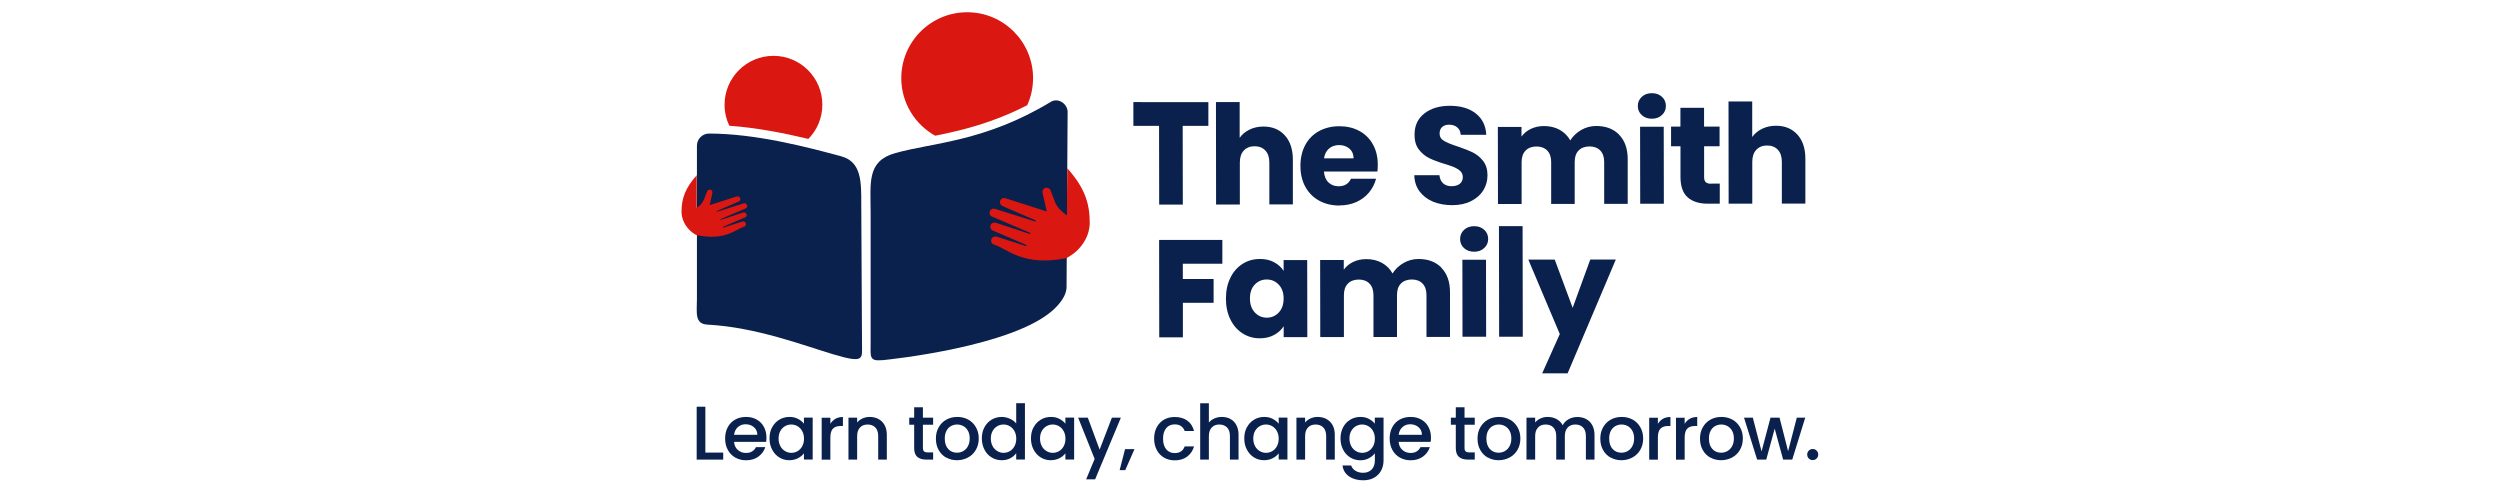 <?xml version="1.0" encoding="UTF-8"?><svg id="TEMPLATE" xmlns="http://www.w3.org/2000/svg" viewBox="0 0 406 80"><defs><style>.cls-1{fill:#da1710;}.cls-2{fill:#0a214d;}</style></defs><path class="cls-2" d="M201.35,33.2v-6.8c0-.84.21-1.49.64-1.95.43-.46,1.02-.7,1.75-.7.73,0,1.32.23,1.75.69.43.46.65,1.11.65,1.95h0v6.8s3.82,0,3.82,0v-7.31c-.01-1.66-.45-2.96-1.32-3.91-.87-.95-2.02-1.42-3.46-1.42-.84,0-1.59.17-2.27.5-.67.33-1.2.77-1.59,1.33h0v-5.81s-3.85,0-3.85,0l.02,16.64h3.84s0,0,0,0Z"/><path class="cls-2" d="M217.53,33.36c1.02,0,1.94-.19,2.76-.56.82-.37,1.5-.89,2.05-1.55.54-.66.92-1.4,1.13-2.22h-4.08c-.37.81-1.04,1.22-2,1.22-.64,0-1.19-.2-1.63-.61-.44-.41-.69-1.01-.75-1.78h8.68c.04-.4.07-.78.06-1.13,0-1.26-.27-2.36-.8-3.3-.53-.94-1.27-1.67-2.21-2.17-.94-.51-2.02-.76-3.23-.76-1.24,0-2.34.27-3.3.79-.96.53-1.7,1.27-2.23,2.25-.53.97-.79,2.11-.79,3.41,0,1.3.27,2.44.81,3.41.54.97,1.29,1.72,2.25,2.24.96.52,2.05.78,3.28.78h0ZM215.84,24.12c.44-.37.98-.56,1.63-.56.67,0,1.23.19,1.68.58.45.39.67.91.67,1.57h-4.8c.1-.68.38-1.21.82-1.59h0Z"/><path class="cls-2" d="M239.24,24.78c-.64-.31-1.46-.64-2.48-.98-1.02-.33-1.77-.63-2.25-.92-.48-.28-.72-.68-.72-1.19,0-.46.14-.82.42-1.07.28-.25.66-.37,1.12-.37.54,0,.98.14,1.33.44.34.29.53.69.56,1.2h4.15c-.08-1.49-.65-2.64-1.71-3.47-1.06-.83-2.46-1.24-4.2-1.24-1.71,0-3.09.42-4.15,1.25-1.06.83-1.59,1.98-1.59,3.45,0,.99.23,1.79.7,2.4s1.02,1.07,1.66,1.39c.64.31,1.47.63,2.49.94.7.21,1.25.39,1.63.56.38.17.7.37.97.63s.39.58.39.96c0,.46-.16.83-.49,1.09-.33.26-.78.39-1.35.39-.55,0-1-.15-1.35-.46-.34-.31-.55-.75-.61-1.33h-4.08c.03,1.04.32,1.92.87,2.65s1.28,1.28,2.19,1.66c.91.37,1.95.56,3.1.56,1.18,0,2.2-.22,3.07-.66.87-.44,1.53-1.02,1.98-1.75.45-.73.68-1.55.68-2.45,0-.94-.24-1.71-.7-2.31-.47-.6-1.02-1.05-1.65-1.37h0Z"/><path class="cls-2" d="M262.95,21.87c-.92-.94-2.16-1.41-3.72-1.41-.88,0-1.7.22-2.45.65-.75.44-1.34,1-1.77,1.69-.42-.75-1-1.32-1.74-1.73-.74-.4-1.58-.6-2.53-.6-.79,0-1.5.16-2.13.46-.63.31-1.14.72-1.52,1.25h0v-1.57s-3.84,0-3.84,0l.02,12.52h3.84s0-6.8,0-6.8c0-.81.21-1.43.64-1.87.42-.44,1.01-.66,1.76-.67.75,0,1.33.22,1.76.66.43.44.64,1.07.64,1.87h0v6.8s3.82,0,3.82,0v-6.8c0-.81.2-1.43.63-1.87.42-.44,1.01-.66,1.76-.67.75,0,1.34.22,1.76.66.43.44.64,1.07.64,1.87h0v6.8s3.82,0,3.82,0v-7.31c-.01-1.68-.48-2.98-1.4-3.92h0Z"/><path class="cls-2" d="M268.27,15.13c-.67,0-1.22.2-1.65.6-.42.4-.64.89-.64,1.49,0,.58.21,1.07.64,1.47.43.4.98.59,1.65.59.66,0,1.2-.2,1.63-.6.43-.4.64-.89.64-1.47,0-.6-.21-1.09-.64-1.49-.43-.39-.97-.59-1.63-.59h0Z"/><path class="cls-2" d="M266.35,20.58h3.84s.02,12.51.02,12.51h-3.84s-.02-12.51-.02-12.51Z"/><path class="cls-2" d="M277.92,29.84c-.42,0-.72-.08-.9-.25-.18-.16-.27-.43-.27-.81h0v-5.03s2.51,0,2.51,0v-3.19s-2.52,0-2.52,0v-3.05s-3.84,0-3.84,0v3.05s-1.52,0-1.52,0v3.19s1.53,0,1.53,0v4.98c0,1.54.4,2.65,1.18,3.33.78.68,1.86,1.02,3.25,1.02h1.95s0-3.26,0-3.26h-1.37Z"/><path class="cls-2" d="M293.19,25.75c0-1.66-.44-2.96-1.31-3.91-.87-.95-2.02-1.42-3.46-1.42-.84,0-1.59.17-2.27.5-.67.33-1.2.77-1.59,1.33h0v-5.77s-3.85,0-3.85,0l.02,16.6h3.84s0-6.8,0-6.8c0-.84.22-1.49.65-1.95.43-.46,1.02-.7,1.75-.7.73,0,1.32.23,1.75.69.43.46.65,1.11.65,1.95h0v6.8s3.82,0,3.82,0v-7.31s-.01,0-.01,0Z"/><path class="cls-2" d="M188.23,20.44l.02,12.79h3.84s-.02-12.79-.02-12.79h4.17v-.78h0v-3.07h0s-12.18-.01-12.18-.01v.03h0v3.07h0v.76h4.17"/><path class="cls-2" d="M188.25,39.03h-.01l.02,15.75h3.84s0-5.61,0-5.61h4.99v-3.86h-5v-2.48s6.42,0,6.42,0v-3.86h-10.25v.07h0"/><path class="cls-2" d="M208.46,42.23v1.77c-.36-.58-.87-1.05-1.54-1.41-.67-.36-1.44-.54-2.32-.53-1.03,0-1.97.26-2.8.79-.84.53-1.5,1.27-1.98,2.25-.48.97-.73,2.1-.73,3.39,0,1.29.25,2.42.73,3.4.49.98,1.15,1.73,1.99,2.26.84.53,1.77.79,2.78.79.88,0,1.66-.18,2.32-.54.67-.36,1.18-.83,1.56-1.42h0v1.77s3.84,0,3.84,0l-.02-12.52h-3.84s0,0,0,0ZM207.67,50.76c-.53.55-1.18.83-1.94.83-.76,0-1.41-.28-1.94-.84s-.8-1.32-.8-2.28c0-.96.26-1.71.79-2.26.53-.55,1.18-.82,1.94-.82.76,0,1.41.27,1.94.83.53.55.8,1.31.8,2.26s-.26,1.71-.79,2.27Z"/><path class="cls-2" d="M234.09,43.47c-.92-.94-2.16-1.41-3.72-1.41-.88,0-1.7.22-2.45.66-.75.43-1.34,1-1.77,1.69-.42-.75-1-1.32-1.74-1.73-.74-.4-1.58-.6-2.53-.6-.79,0-1.5.16-2.13.46-.63.31-1.14.72-1.52,1.25h0v-1.57s-3.84,0-3.84,0l.02,12.52h3.84s0-6.8,0-6.8c0-.81.21-1.43.64-1.87.42-.44,1.01-.66,1.76-.67.75,0,1.33.22,1.76.66.43.44.64,1.07.64,1.87h0v6.8s3.82,0,3.82,0v-6.8c0-.81.2-1.43.63-1.87.42-.44,1.01-.66,1.76-.67.75,0,1.34.22,1.76.66.43.44.64,1.07.64,1.87h0v6.8s3.82,0,3.82,0v-7.31c-.01-1.68-.48-2.98-1.4-3.92h0Z"/><path class="cls-2" d="M239.41,36.73c-.67,0-1.22.2-1.65.6-.43.4-.64.9-.64,1.49s.21,1.07.64,1.47c.43.4.98.59,1.65.59.66,0,1.2-.2,1.63-.6.43-.4.64-.89.64-1.47s-.21-1.1-.64-1.49-.97-.59-1.63-.59h0Z"/><path class="cls-2" d="M237.49,42.18h3.84s.02,12.51.02,12.51h-3.84s-.02-12.51-.02-12.51Z"/><path class="cls-2" d="M243.43,36.72h3.84s.03,17.97.03,17.97h-3.84s-.03-17.97-.03-17.97Z"/><path class="cls-2" d="M255.4,49.99l-2.91-7.83h-4.29s5.11,12.09,5.11,12.09l-2.86,6.38h4.13s7.83-18.48,7.83-18.48h-4.15s-2.86,7.84-2.86,7.84h0"/><path class="cls-2" d="M114.54,73.5h2.91v1.14h-4.31v-8.59h1.41v7.45Z"/><path class="cls-2" d="M124.41,71.76h-5.2c.04.54.24.98.61,1.31s.81.49,1.34.49c.76,0,1.29-.32,1.61-.95h1.52c-.21.63-.58,1.14-1.12,1.54-.54.4-1.21.6-2.01.6-.65,0-1.23-.15-1.75-.44-.51-.29-.92-.71-1.21-1.24-.29-.53-.44-1.15-.44-1.85s.14-1.32.43-1.85.68-.94,1.2-1.23c.51-.29,1.11-.43,1.77-.43s1.22.14,1.72.42c.5.28.89.67,1.17,1.18s.42,1.09.42,1.75c0,.26-.02.49-.05.69h0ZM122.99,70.62c0-.52-.19-.94-.56-1.25-.36-.31-.81-.47-1.35-.47-.49,0-.9.15-1.25.46-.35.31-.55.73-.62,1.25h3.77Z"/><path class="cls-2" d="M125.41,69.38c.28-.53.67-.94,1.16-1.23.49-.29,1.03-.44,1.63-.44.54,0,1,.1,1.4.32.4.21.72.47.96.78h0v-.99h1.42v6.81h-1.42v-1.01c-.24.32-.56.59-.98.8-.41.21-.88.32-1.41.32-.59,0-1.12-.15-1.61-.45s-.87-.72-1.16-1.26-.43-1.15-.43-1.84.14-1.29.43-1.82ZM130.27,70c-.19-.35-.45-.61-.76-.79-.31-.18-.65-.27-1.01-.27s-.7.09-1.01.27c-.31.18-.57.44-.76.78-.19.34-.29.75-.29,1.22s.1.88.29,1.24c.19.36.45.62.77.81.32.19.65.28,1.01.28s.7-.09,1.01-.27c.31-.18.57-.45.76-.8s.29-.76.29-1.23-.1-.88-.29-1.22h0Z"/><path class="cls-2" d="M135.67,68.01c.34-.19.75-.29,1.22-.29h0v1.46h-.36c-.55,0-.97.14-1.25.42-.28.28-.43.77-.43,1.46h0v3.59h-1.41v-6.81h1.41v.99c.21-.35.48-.62.82-.81h0Z"/><path class="cls-2" d="M142.66,68.05c.42.22.76.55,1,.99.24.44.36.96.36,1.58h0v4.02h-1.4v-3.81c0-.61-.15-1.08-.46-1.4s-.72-.49-1.25-.49-.95.16-1.25.49c-.31.33-.46.79-.46,1.4h0v3.81h-1.41v-6.81h1.41v.78c.23-.28.53-.5.88-.66.36-.16.74-.24,1.14-.24.54,0,1.02.11,1.44.33h0Z"/><path class="cls-2" d="M149.88,68.98v3.77c0,.26.06.44.18.55.12.11.32.17.61.17h.87v1.17h-1.11c-.63,0-1.12-.15-1.46-.44s-.51-.78-.51-1.45h0v-3.77h-.8v-1.15h.8v-1.69h1.42v1.69h1.66v1.15h-1.66Z"/><path class="cls-2" d="M153.65,74.31c-.52-.29-.93-.71-1.22-1.24-.3-.53-.44-1.15-.44-1.85s.15-1.31.46-1.84c.31-.54.72-.95,1.25-1.24.53-.29,1.12-.43,1.77-.43s1.24.14,1.77.43c.53.29.94.7,1.25,1.24.31.54.46,1.15.46,1.84s-.16,1.31-.47,1.84c-.31.54-.74.95-1.28,1.24s-1.13.44-1.79.44-1.22-.15-1.74-.44h0ZM156.41,73.26c.32-.17.58-.43.77-.78s.3-.77.3-1.26-.09-.91-.28-1.25-.44-.6-.75-.77c-.31-.17-.65-.26-1.01-.26s-.7.09-1.01.26-.55.43-.73.77c-.18.34-.27.76-.27,1.25,0,.73.19,1.3.56,1.7.37.4.85.6,1.42.6.36,0,.7-.09,1.02-.26h0Z"/><path class="cls-2" d="M159.88,69.38c.28-.53.67-.94,1.16-1.23.49-.29,1.04-.44,1.64-.44.44,0,.88.1,1.32.29.43.19.78.45,1.03.77h0v-3.29h1.42v9.15h-1.42v-1.03c-.23.33-.55.6-.96.82s-.88.32-1.4.32c-.59,0-1.13-.15-1.63-.45s-.88-.72-1.16-1.26-.43-1.15-.43-1.84.14-1.29.43-1.82h0ZM164.74,70c-.19-.35-.45-.61-.76-.79-.31-.18-.65-.27-1.01-.27s-.7.09-1.01.27c-.31.18-.57.44-.76.78-.19.34-.29.75-.29,1.22s.1.88.29,1.24c.19.36.45.62.77.81.32.19.65.28,1.01.28s.7-.09,1.01-.27c.31-.18.57-.45.76-.8.19-.35.29-.76.29-1.23s-.1-.88-.29-1.22h0Z"/><path class="cls-2" d="M167.87,69.38c.28-.53.67-.94,1.16-1.23.49-.29,1.03-.44,1.63-.44.54,0,1,.1,1.4.32.4.21.72.47.96.78h0v-.99h1.42v6.81h-1.42v-1.01c-.24.32-.56.59-.98.8-.41.21-.88.32-1.41.32-.59,0-1.12-.15-1.61-.45s-.87-.72-1.16-1.26-.43-1.15-.43-1.84.14-1.29.43-1.82ZM172.73,70c-.19-.35-.45-.61-.76-.79-.31-.18-.65-.27-1.01-.27s-.7.09-1.01.27c-.31.18-.57.44-.76.78-.19.34-.29.75-.29,1.22s.1.88.29,1.24c.19.36.45.62.77.81.32.19.65.28,1.01.28s.7-.09,1.01-.27c.31-.18.57-.45.76-.8.19-.35.29-.76.29-1.23s-.1-.88-.29-1.22h0Z"/><path class="cls-2" d="M182.03,67.83l-4.18,10.01h-1.46l1.38-3.31-2.68-6.7h1.57l1.92,5.19,1.99-5.19h1.46Z"/><path class="cls-2" d="M184.24,72.94l-1.5,3.41h-.91l.88-3.41h1.53Z"/><path class="cls-2" d="M187.86,69.38c.28-.53.68-.94,1.18-1.23s1.08-.43,1.73-.43c.82,0,1.51.2,2.05.59.54.39.9.95,1.09,1.68h-1.52c-.12-.34-.32-.6-.59-.79-.27-.19-.61-.28-1.03-.28-.58,0-1.04.2-1.38.61-.34.41-.51.98-.51,1.71s.17,1.31.51,1.72c.34.41.8.62,1.38.62.82,0,1.36-.36,1.62-1.08h1.52c-.2.69-.57,1.24-1.11,1.65-.54.41-1.22.61-2.03.61-.65,0-1.23-.15-1.73-.44-.5-.29-.9-.71-1.18-1.24-.28-.53-.43-1.15-.43-1.85s.14-1.32.43-1.85h0Z"/><path class="cls-2" d="M199.83,68.05c.41.22.73.55.96.99s.35.96.35,1.58h0v4.02h-1.4v-3.81c0-.61-.15-1.08-.46-1.4s-.72-.49-1.25-.49-.95.16-1.25.49c-.31.33-.46.79-.46,1.4h0v3.81h-1.41v-9.15h1.41v3.13c.24-.29.54-.51.91-.67s.77-.24,1.21-.24c.52,0,.98.11,1.39.33h0Z"/><path class="cls-2" d="M202.51,69.38c.28-.53.67-.94,1.16-1.23.49-.29,1.03-.44,1.63-.44.54,0,1,.1,1.4.32s.72.47.96.78h0v-.99h1.42v6.81h-1.42v-1.01c-.24.32-.56.59-.98.8-.41.21-.88.32-1.41.32-.59,0-1.12-.15-1.61-.45s-.87-.72-1.16-1.26-.43-1.15-.43-1.84.14-1.29.43-1.82h0ZM207.36,70c-.19-.35-.45-.61-.76-.79-.31-.18-.65-.27-1.01-.27s-.7.09-1.01.27c-.31.18-.57.44-.76.78-.19.34-.29.75-.29,1.22s.1.88.29,1.24c.19.36.45.62.77.81.32.19.65.28,1.01.28s.7-.09,1.01-.27c.31-.18.57-.45.76-.8s.29-.76.29-1.23-.1-.88-.29-1.22h0Z"/><path class="cls-2" d="M215.41,68.05c.42.22.76.55,1,.99s.36.96.36,1.58h0v4.02h-1.4v-3.81c0-.61-.15-1.08-.46-1.4s-.72-.49-1.25-.49-.95.16-1.25.49c-.31.33-.46.79-.46,1.4h0v3.81h-1.41v-6.81h1.41v.78c.23-.28.53-.5.88-.66s.74-.24,1.14-.24c.54,0,1.02.11,1.44.33h0Z"/><path class="cls-2" d="M222.31,68.03c.41.21.73.47.96.78h0v-.99h1.42v6.92c0,.63-.13,1.18-.39,1.68-.26.49-.65.88-1.14,1.16s-1.09.42-1.79.42c-.92,0-1.69-.22-2.3-.65-.61-.43-.96-1.02-1.04-1.76h1.4c.11.35.34.64.69.86.35.22.77.33,1.25.33.57,0,1.03-.17,1.38-.52.35-.35.53-.85.53-1.51h0v-1.14c-.24.32-.56.59-.97.81-.41.22-.87.33-1.39.33-.59,0-1.14-.15-1.63-.45-.49-.3-.88-.72-1.16-1.26s-.43-1.15-.43-1.84.14-1.29.43-1.82c.28-.53.67-.94,1.16-1.23.49-.29,1.03-.44,1.63-.44.53,0,1,.1,1.4.32h0ZM222.98,70c-.19-.35-.45-.61-.76-.79-.31-.18-.65-.27-1.01-.27s-.7.09-1.01.27c-.31.18-.57.44-.76.78-.19.34-.29.75-.29,1.22s.1.88.29,1.24c.19.36.45.62.77.81.32.19.65.28,1.01.28s.7-.09,1.01-.27c.31-.18.57-.45.76-.8s.29-.76.29-1.23-.1-.88-.29-1.22h0Z"/><path class="cls-2" d="M232.34,71.76h-5.2c.04.54.24.98.61,1.31s.81.49,1.33.49c.76,0,1.29-.32,1.61-.95h1.52c-.21.63-.58,1.14-1.12,1.54-.54.4-1.21.6-2.01.6-.65,0-1.23-.15-1.75-.44-.51-.29-.92-.71-1.21-1.24-.29-.53-.44-1.15-.44-1.85s.14-1.32.43-1.85c.28-.53.68-.94,1.2-1.23.52-.29,1.11-.43,1.77-.43s1.22.14,1.72.42c.5.28.89.67,1.17,1.18s.42,1.09.42,1.75c0,.26-.02.49-.05.69h0ZM230.92,70.62c0-.52-.19-.94-.56-1.25-.36-.31-.81-.47-1.35-.47-.49,0-.9.15-1.25.46-.35.31-.55.73-.62,1.25h3.77,0Z"/><path class="cls-2" d="M237.84,68.98v3.77c0,.26.06.44.18.55.12.11.32.17.61.17h.87v1.17h-1.11c-.63,0-1.12-.15-1.46-.44s-.51-.78-.51-1.45h0v-3.77h-.8v-1.15h.8v-1.69h1.42v1.69h1.66v1.15h-1.66,0Z"/><path class="cls-2" d="M241.61,74.31c-.52-.29-.93-.71-1.22-1.24-.3-.53-.44-1.15-.44-1.85s.15-1.31.46-1.84c.31-.54.72-.95,1.25-1.24.53-.29,1.12-.43,1.77-.43s1.24.14,1.77.43c.53.29.94.7,1.25,1.24.31.54.46,1.15.46,1.84s-.16,1.31-.47,1.84c-.31.54-.74.95-1.28,1.24-.54.29-1.14.44-1.79.44s-1.22-.15-1.74-.44h0ZM244.37,73.26c.32-.17.58-.43.77-.78.2-.35.3-.77.3-1.26s-.09-.91-.28-1.25-.44-.6-.75-.77c-.31-.17-.65-.26-1.01-.26s-.7.09-1.01.26-.55.43-.73.77c-.18.34-.27.76-.27,1.25,0,.73.19,1.3.56,1.7s.85.6,1.42.6c.36,0,.7-.09,1.02-.26h0Z"/><path class="cls-2" d="M257.58,68.05c.42.22.76.55,1,.99.24.44.37.96.37,1.58h0v4.02h-1.4v-3.81c0-.61-.15-1.08-.46-1.4-.31-.33-.72-.49-1.25-.49s-.95.16-1.25.49c-.31.33-.46.79-.46,1.4h0v3.81h-1.4v-3.81c0-.61-.15-1.08-.46-1.4-.31-.33-.72-.49-1.25-.49s-.95.16-1.25.49c-.31.33-.46.79-.46,1.4h0v3.81h-1.41v-6.81h1.41v.78c.23-.28.52-.5.88-.66.35-.16.73-.24,1.14-.24.54,0,1.03.11,1.46.35.43.23.76.56.99,1,.21-.41.53-.74.96-.98s.91-.36,1.41-.36c.54,0,1.02.11,1.44.33h0Z"/><path class="cls-2" d="M261.55,74.31c-.52-.29-.93-.71-1.22-1.24-.3-.53-.44-1.15-.44-1.85s.15-1.31.46-1.84c.31-.54.72-.95,1.25-1.24.53-.29,1.12-.43,1.77-.43s1.24.14,1.77.43c.53.29.94.7,1.25,1.24.31.54.46,1.15.46,1.84s-.16,1.31-.47,1.84c-.31.54-.74.95-1.28,1.24-.54.29-1.13.44-1.79.44s-1.22-.15-1.74-.44h0ZM264.31,73.26c.32-.17.58-.43.77-.78.2-.35.3-.77.3-1.26s-.09-.91-.28-1.25-.44-.6-.75-.77-.65-.26-1.01-.26-.7.09-1.01.26-.55.43-.73.77c-.18.34-.27.76-.27,1.25,0,.73.19,1.3.56,1.7.37.4.85.6,1.42.6.36,0,.7-.09,1.02-.26h0Z"/><path class="cls-2" d="M270.06,68.01c.34-.19.75-.29,1.22-.29h0v1.46h-.36c-.55,0-.97.14-1.25.42-.28.28-.43.77-.43,1.46h0v3.59h-1.41v-6.81h1.41v.99c.21-.35.48-.62.82-.81h0Z"/><path class="cls-2" d="M274.41,68.01c.34-.19.75-.29,1.22-.29h0v1.46h-.36c-.55,0-.97.14-1.25.42-.28.28-.43.77-.43,1.46h0v3.59h-1.41v-6.81h1.41v.99c.21-.35.48-.62.82-.81h0Z"/><path class="cls-2" d="M277.74,74.31c-.52-.29-.93-.71-1.22-1.24-.3-.53-.44-1.15-.44-1.85s.15-1.31.46-1.84c.31-.54.72-.95,1.25-1.24.53-.29,1.12-.43,1.77-.43s1.24.14,1.77.43c.53.29.94.7,1.25,1.24.31.54.46,1.15.46,1.84s-.16,1.31-.47,1.84c-.31.54-.74.95-1.28,1.24-.54.29-1.14.44-1.79.44s-1.22-.15-1.74-.44h0ZM280.51,73.26c.32-.17.58-.43.77-.78.2-.35.3-.77.3-1.26s-.09-.91-.28-1.25-.44-.6-.75-.77c-.31-.17-.65-.26-1.01-.26s-.7.09-1.01.26-.55.43-.73.77c-.18.34-.27.76-.27,1.25,0,.73.19,1.3.56,1.7s.85.6,1.42.6c.36,0,.7-.09,1.02-.26h0Z"/><path class="cls-2" d="M293.17,67.83l-2.11,6.81h-1.48l-1.37-5.03-1.37,5.03h-1.48l-2.13-6.81h1.43l1.42,5.48,1.45-5.48h1.47l1.39,5.45,1.41-5.45h1.38,0Z"/><path class="cls-2" d="M293.75,74.46c-.17-.17-.26-.39-.26-.64s.09-.47.26-.64c.17-.17.39-.26.64-.26s.46.09.63.26c.17.17.26.39.26.64s-.09.47-.26.64c-.17.17-.38.26-.63.26s-.47-.09-.64-.26Z"/><path class="cls-2" d="M135.45,57.58c-4.98-1.49-12.68-4.45-20.55-4.86-2.14-.11-1.72-1.97-1.72-4.12v-24.94c0-1.07.88-1.97,1.95-1.97,7.63,0,15.91,2.19,21.48,3.69,3.31.9,3.26,4.17,3.26,7.67h0l.12,22.86c0,2.3.47,3.17-4.55,1.66h0Z"/><path class="cls-1" d="M131.28,22.56c1.4-1.43,2.27-3.39,2.27-5.55,0-4.38-3.55-7.94-7.94-7.94s-7.94,3.55-7.94,7.94c0,1.22.28,2.38.77,3.41,4.49.32,9,1.22,12.83,2.14Z"/><path class="cls-2" d="M143.25,58.5c1.19-.11,21.23-2.19,27.81-8.19,1.04-.95,2.15-2.31,2.15-3.71h0l.17-28.18c.15-1.51-1.51-2.61-2.69-1.9-10.8,6.53-19.16,6.61-25.32,8.35-4.64,1.3-3.98,4.86-3.98,9.68h0v21.18c0,2.13-.27,2.96,1.85,2.76h0Z"/><path class="cls-1" d="M151.87,22.04c4.24-.85,9.23-2.02,14.96-4.96.6-1.34.94-2.82.94-4.39,0-5.91-4.79-10.7-10.7-10.7s-10.7,4.79-10.7,10.7c0,4.02,2.22,7.52,5.5,9.35Z"/><path class="cls-1" d="M173.33,27.28l-.05,4.14v3.55c-.78-.52-1.6-1.28-1.93-2.13h0l-.75-1.93c-.12-.31-.45-.49-.78-.41-.37.08-.59.44-.51.81h0l.68,3.03-6.72-2.15c-.36-.11-.73.08-.85.44-.11.33.06.69.38.83h0l5.38,2.33s.07.07.05.12c-.02.05-.07.07-.12.06h0l-6.53-2.06c-.33-.1-.69.05-.83.38-.15.34.01.74.35.89h0l6.18,2.62s.07.07.05.12c-.02.05-.07.07-.12.06h0l-5.5-1.81c-.33-.1-.69.05-.83.38-.15.34.01.74.35.89h0l5.43,2.33s.07.07.05.12c-.02.05-.07.07-.12.06h0l-4.75-1.52c-.33-.1-.69.05-.83.38-.15.34.01.74.35.89,2.1.56,4.62,3.69,11.86,2.21,0,0,.08-.04.21-.13.33-.19.94-.58,1.34-.95,1.1-1.01,2.2-2.61,2.2-4.68,0-3.14-.83-5.69-3.66-8.84h0Z"/><path class="cls-1" d="M121,35.34c.22-.1.33-.36.23-.58-.09-.21-.33-.32-.54-.25h0l-3.61,1.19s-.06,0-.08-.04,0-.07.03-.08h0l4.05-1.72c.22-.1.33-.36.23-.58-.09-.21-.33-.32-.54-.25h0l-4.28,1.35s-.06,0-.08-.04c-.01-.03,0-.07.03-.08h0l3.52-1.53c.21-.09.32-.32.25-.54-.07-.23-.32-.36-.56-.29h0l-4.4,1.41.44-1.98c.05-.24-.1-.48-.34-.53-.22-.05-.43.07-.51.27h0l-.49,1.26c-.24.6-.66,1.1-1.2,1.43h0v-5.31c-1.88,2.1-2.47,3.83-2.47,5.92,0,1.79,1.2,3.05,2.07,3.61.11.07.22.15.39.2h.01c4.75.98,6.35-1.01,7.73-1.38.22-.1.33-.36.23-.58-.09-.21-.33-.32-.54-.25h0l-3.11.99s-.06,0-.08-.04c-.01-.03,0-.07.03-.08h0l3.55-1.53Z"/></svg>